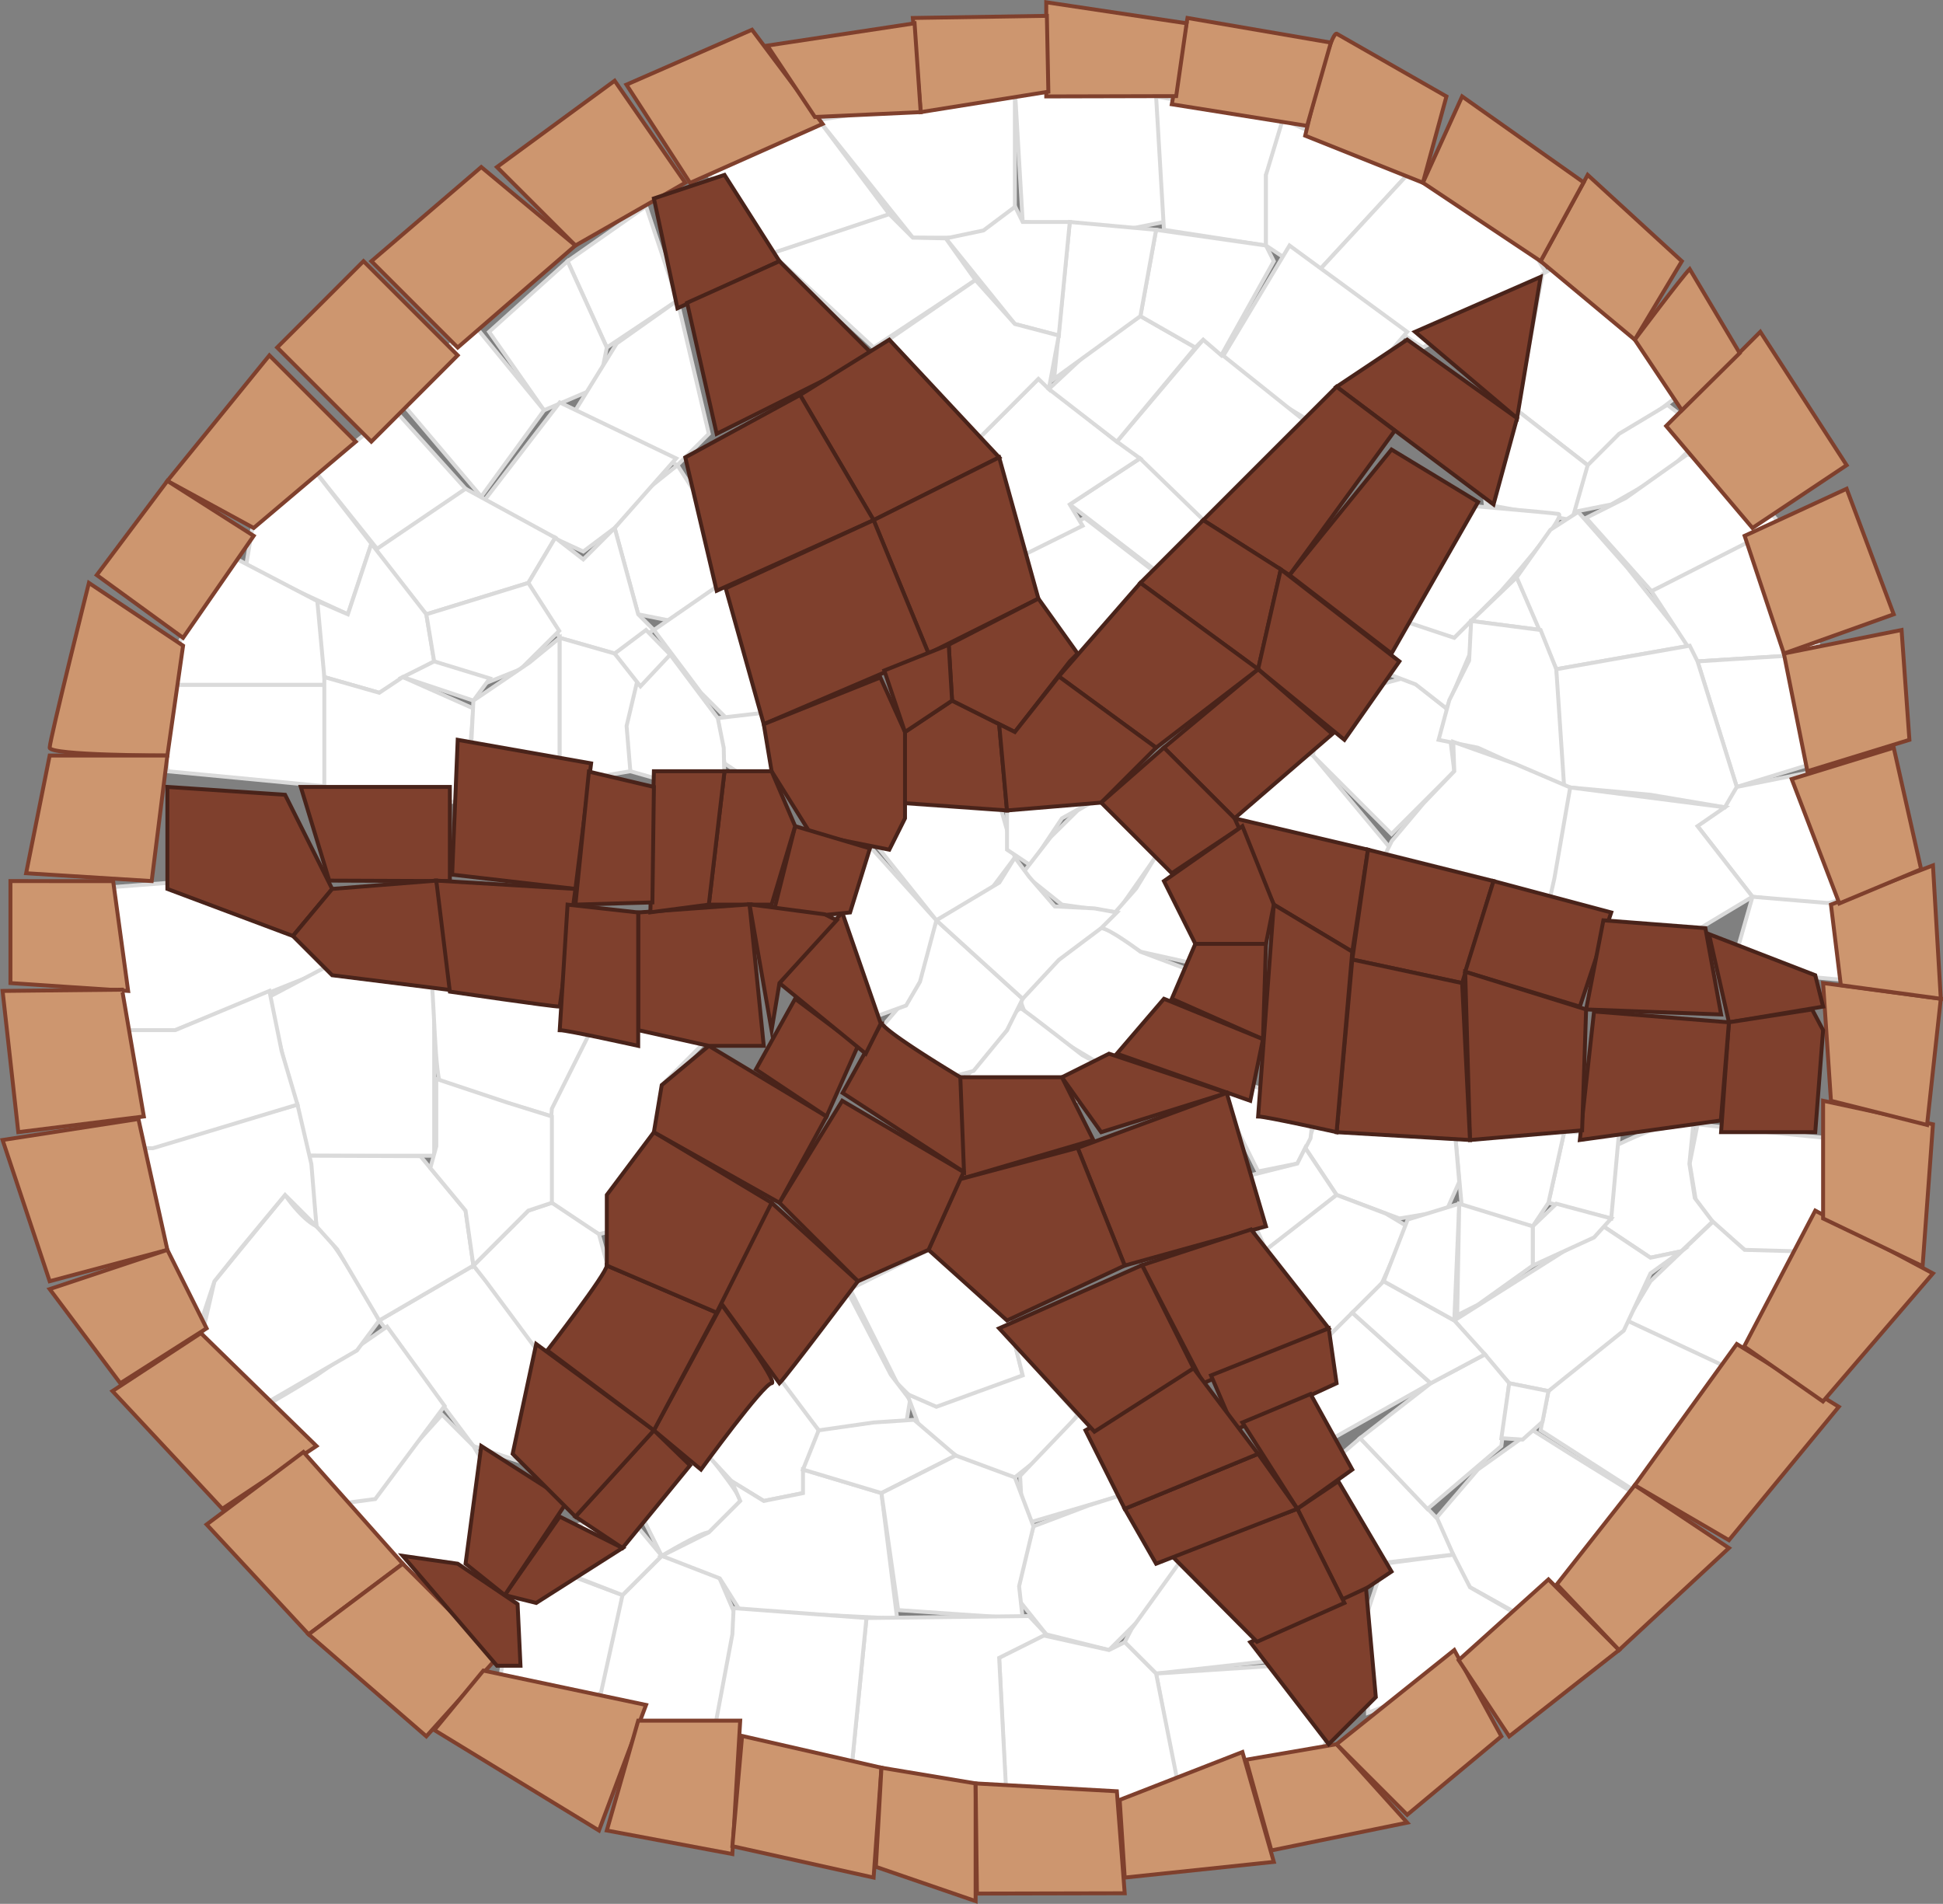<svg xmlns="http://www.w3.org/2000/svg" viewBox="0 0 247.61 242.64"><rect x="0" y="0" width="247.61" height="242.64" fill="#808080" stroke="none"/><defs><style>.cls-1{fill:#fff;stroke:#dadada;}.cls-1,.cls-2,.cls-3{stroke-miterlimit:10;stroke-width:0.5px;}.cls-2{fill:#cd966f;stroke:#7f402d;}.cls-3{fill:#7f402d;stroke:#49231a;}</style></defs><g id="Capa_2" data-name="Capa 2"><g id="Capa_2-2" data-name="Capa 2"><polygon class="cls-1" points="82.33 26.29 72.33 33.29 77.33 44.29 86.33 38.29 82.33 26.29"/><polygon class="cls-1" points="62.33 42.29 69.33 52.29 76.33 49.29 77.33 44.29 72.33 33.29 62.33 42.29"/><polygon class="cls-1" points="50.33 50.29 61.33 63.29 69.33 52.29 60.33 41.29 50.33 50.29"/><polygon class="cls-1" points="40.33 60.29 48.33 70.29 59.33 62.29 50.33 52.29 40.33 60.29"/><polygon class="cls-1" points="31.33 72.29 44.33 78.29 47.33 69.29 40.33 60.29 32.33 66.29 31.33 72.29"/><polygon class="cls-1" points="20.33 87.29 42.33 87.29 40.44 76.61 28.33 70.29 20.33 87.29"/><polygon class="cls-1" points="21.33 98.29 42.33 100.29 42.33 87.29 20.33 87.29 21.33 98.29"/><polygon class="cls-1" points="90.33 55.29 86.33 59.29 73.33 52.29 78.59 43.77 86.33 38.29 90.33 55.29"/><polygon class="cls-1" points="95.33 73.29 86.33 79.29 81.33 78.29 78.33 67.29 81.33 63.29 86.33 59.29 95.33 73.29"/><polygon class="cls-1" points="61.33 64.29 74.33 70.29 78.33 67.29 86.17 58.42 71.33 51.29 61.33 64.29"/><polygon class="cls-1" points="47.52 70.3 54.33 78.29 67.33 74.29 70.76 68.53 59.33 62.29 47.52 70.3"/><polygon class="cls-1" points="41.33 86.29 48.33 88.29 55.33 84.29 54.33 78.29 47.33 69.29 44.33 78.29 40.44 76.61 41.33 86.29"/><polygon class="cls-1" points="41.33 101.29 59.33 102.29 60.33 90.29 51.33 86.29 48.33 88.29 41.33 86.29 41.33 101.29"/><polygon class="cls-1" points="94.5 72.57 83.33 80.29 89.33 88.29 93.33 92.29 101.33 89.29 94.5 72.57"/><polygon class="cls-1" points="102.33 99.29 95.33 99.29 92.33 97.29 91.47 91.52 98.04 90.76 101.33 95.29 102.33 99.29"/><polygon class="cls-1" points="85.41 83.43 81.33 86.29 79.33 93.29 80.33 98.29 87.33 100.29 92.33 100.29 92.23 95.31 91.47 91.52 85.41 83.43"/><polygon class="cls-1" points="67.33 74.29 71.33 81.29 78.33 83.29 83.33 80.29 81.33 78.29 78.33 67.29 74.33 71.29 70.76 68.53 67.33 74.29"/><polygon class="cls-1" points="55.33 84.29 61.33 87.29 66.33 85.29 71.26 80.4 67.33 74.29 54.33 78.29 55.33 84.29"/><polygon class="cls-1" points="60.33 89.29 62.42 86.46 55.33 84.29 51.33 86.29 60.33 89.29"/><polygon class="cls-1" points="59.89 98.34 60.33 89.29 67.47 84.44 71.33 81.29 71.33 90.29 71.33 98.29 65.33 101.29 59.89 98.34"/><polygon class="cls-1" points="74.33 99.29 71.33 98.29 71.33 81.29 78.33 83.29 81.33 86.29 79.85 92.53 80.33 98.29 74.33 99.29"/><polygon class="cls-1" points="82.33 80.29 78.33 83.29 81.62 87.47 85.41 83.43 82.33 80.29"/><polygon class="cls-1" points="90.33 22.29 104.33 15.29 113.33 27.29 98.33 33.29 90.33 22.29"/><polygon class="cls-1" points="129.33 11.29 104.33 15.29 116.33 30.29 124.33 30.29 129.33 27.29 129.33 11.29"/><polygon class="cls-1" points="148.33 10.29 129.33 11.29 130.33 28.29 143.33 29.29 148.33 28.29 148.33 10.29"/><polygon class="cls-1" points="164.33 15.29 147.33 12.29 148.33 29.29 161.33 31.29 161.33 22.29 164.33 15.29"/><polygon class="cls-1" points="179.33 22.29 163.47 15.22 161.33 22.29 161.33 31.29 167.33 35.29 179.33 22.29"/><polygon class="cls-1" points="197.33 35.29 181.33 44.29 167.33 35.29 179.33 22.29 191.33 25.29 197.33 35.29"/><path class="cls-1" d="M168.33,54.29c-1,0-13-8-13-8l9-15,15,11-6,7Z"/><polygon class="cls-1" points="156.33 69.29 142.33 56.29 153.33 43.29 168.33 55.29 156.33 69.29"/><polygon class="cls-1" points="149.33 74.29 136.33 64.29 145.28 58.42 154.38 67.26 149.33 74.29"/><polygon class="cls-1" points="128.33 75.29 130.33 70.29 138.21 66 147.05 72.82 146.33 82.29 137.33 85.29 128.33 75.29"/><polygon class="cls-1" points="123.33 57.29 132.33 48.29 142.33 56.29 145.28 58.42 136.33 64.29 137.96 67.01 129.33 71.29 122.33 66.29 123.33 57.29"/><polygon class="cls-1" points="152.33 44.29 145.33 40.29 139.33 44.29 133.66 49.58 142.33 56.29 152.33 44.29"/><polygon class="cls-1" points="162.33 33.29 161.33 31.29 147.33 29.29 145.33 40.29 152.33 44.29 153.33 43.29 155.64 45.28 162.33 33.29"/><polygon class="cls-1" points="136.33 28.29 134.33 48.29 145.33 40.29 147.33 29.29 136.33 28.29"/><polygon class="cls-1" points="120.53 30.38 129.33 41.29 134.93 42.76 136.33 28.29 130.33 28.29 129.37 26.34 125.33 29.37 120.53 30.38"/><polygon class="cls-1" points="98.33 32.29 111.33 44.29 124.31 35.69 120.53 30.38 116.33 30.29 113.33 27.29 98.33 32.29"/><polygon class="cls-1" points="110.33 45.29 123.33 57.29 132.33 48.29 133.66 49.58 134.93 42.76 129.33 41.29 124.31 35.69 110.33 45.29"/><polygon class="cls-1" points="201.33 32.29 196.57 34.93 193.33 52.29 202.33 59.29 215.33 49.29 201.33 32.29"/><polygon class="cls-1" points="217.33 55.29 212.33 60.29 205.33 64.29 200.33 65.29 201.33 60.29 206.33 55.29 212.48 51.6 217.33 55.29"/><polygon class="cls-1" points="188.33 53.29 189.33 64.29 200.33 66.29 202.33 59.29 193.33 52.29 188.33 53.29"/><path class="cls-1" d="M181.33,68.29l-3,11,7,2,2.15-2.15,3.85-3.85s8.52-9.59,7.26-9.79-13.26-1.21-13.26-1.21Z"/><polygon class="cls-1" points="196.33 80.29 187.48 79.14 193.28 73.58 196.33 80.29"/><polygon class="cls-1" points="198.33 85.29 215.33 82.29 207.33 72.29 201.12 65.24 197.58 67.52 193.28 73.58 198.33 85.29"/><polygon class="cls-1" points="227.33 67.29 210.46 75.35 202.13 66 207.18 63.47 215.01 57.92 220.33 59.29 227.33 67.29"/><polygon class="cls-1" points="232.33 83.29 216.33 84.29 210.46 75.35 224.33 68.29 232.33 83.29"/><polygon class="cls-1" points="234.33 96.29 221.33 100.29 216.33 84.29 232.33 83.29 234.33 96.29"/><polygon class="cls-1" points="239.33 113.29 232.33 115.29 223.33 114.29 216.33 105.29 221.33 100.29 231.33 98.29 239.33 113.29"/><polygon class="cls-1" points="239.33 125.29 228.33 124.29 221.33 121.29 223.33 114.29 235.33 115.29 239.33 125.29"/><polygon class="cls-1" points="175.33 111.29 177.33 108.29 167.33 96.29 162.33 94.29 156.33 100.29 157.33 107.29 175.33 111.29"/><polygon class="cls-1" points="168.33 89.29 167.33 96.29 177.33 106.29 185.33 98.29 184.33 90.29 179.33 86.29 168.33 89.29"/><polygon class="cls-1" points="175.33 81.29 175.33 85.29 180.4 87.22 184.33 90.29 187.33 83.29 187.48 79.14 185.33 81.29 176.33 78.29 175.33 81.29"/><polygon class="cls-1" points="183.33 94.29 188.33 95.29 199.33 100.29 199.33 93.29 198.33 85.29 196.33 80.29 187.48 79.14 187.22 84.19 184.69 89.24 183.33 94.29"/><polygon class="cls-1" points="219.81 102.89 210.33 101.29 199.33 100.29 198.33 85.29 215.33 82.29 216.33 84.29 221.33 100.29 219.81 102.89"/><polygon class="cls-1" points="213.33 120.29 198.33 117.29 197.33 113.29 199.33 103.29 200.1 100.36 219.81 102.89 216.33 105.29 223.33 114.29 213.33 120.29"/><polygon class="cls-1" points="175.33 111.29 197.33 115.29 198.08 111.98 200.1 100.36 193.03 97.33 185.2 94.55 185.33 98.29 181.41 102.38 177.37 107.18 175.33 111.29"/><polygon class="cls-1" points="111.33 107.29 119.33 117.29 126.33 113.29 129.33 109.29 127.33 102.29 122.33 100.29 115.33 102.29 111.33 107.29"/><polygon class="cls-1" points="144.33 99.29 135.33 104.29 131.33 110.29 128.33 108.29 128.33 101.29 130.33 95.29 136.33 95.29 144.33 99.29"/><polygon class="cls-1" points="149.33 106.29 142.33 116.29 135.33 115.29 130.33 111.29 133.91 106.67 137.33 103.29 141.49 100.86 149.33 106.29"/><polygon class="cls-1" points="154.33 123.29 145.33 121.29 140.33 118.29 144.78 113.24 147.56 108.69 152.33 110.29 154.33 123.29"/><path class="cls-1" d="M141.33,136.29l-10-6s-2-3-1-4,7-6,7-6,2-2,3-2,5,3,5,3l8,3-1,7Z"/><path class="cls-1" d="M121.33,139.29l7-8s1.1-3.27,2-2.64,7.58,5.81,7.58,5.81l3.37,1.83-2,4h-16Z"/><polygon class="cls-1" points="110.33 133.29 116.33 126.29 119.33 117.29 130.33 127.29 128.33 131.29 124.06 136.49 117.33 138.29 110.33 133.29"/><polygon class="cls-1" points="139.47 115.77 134.42 115.52 131.14 111.73 129.33 109.29 127.35 112.48 119.33 117.29 130.33 127.29 134.93 122.34 140.33 118.29 142.33 116.29 139.47 115.77"/><polygon class="cls-1" points="108.33 108.29 106.33 116.29 109.33 130.29 112.33 129.29 115.47 128.15 117.24 125.12 119.33 117.29 110.33 107.29 108.33 108.29"/><polygon class="cls-1" points="235.33 145.29 225.33 144.29 216.33 143.29 215.33 148.29 216.33 154.29 222.33 159.29 228.33 160.29 234.33 156.29 235.33 145.29"/><polygon class="cls-1" points="225.33 176.29 212.33 171.29 207.33 168.29 210.33 163.29 218.29 155.69 222.33 159.29 228.9 159.47 229.33 170.29 225.33 176.29"/><polygon class="cls-1" points="210.33 191.29 196.33 182.29 197.33 177.29 207.33 168.29 219.81 174.13 219.33 182.29 210.33 191.29"/><path class="cls-1" d="M199.33,209.29c-1-1-12-7-12-7l-5-8,6-7,7-5,4.77,3L209,190.8Z"/><polygon class="cls-1" points="174.33 218.29 174.33 205.29 176.33 199.29 185.2 198.13 187.33 202.29 193.28 205.71 192.33 211.29 174.33 218.29"/><polygon class="cls-1" points="166.33 189.29 173.33 183.29 183.18 193.58 185.2 198.13 175.33 199.29 166.33 189.29"/><path class="cls-1" d="M213.33,143.29c-2,0-8,3-8,3l-1,10,6,4,3.92-.82,4-3.79-2.27-3-.69-4.36,1-10Z"/><polygon class="cls-1" points="197.33 153.29 205.33 155.29 206.33 144.29 199.33 144.29 197.33 153.29"/><polygon class="cls-1" points="185.33 143.29 186.33 154.29 195.33 156.29 197.33 153.29 199.33 144.29 185.33 143.29"/><polygon class="cls-1" points="168.33 141.29 166.33 146.29 170.33 152.29 178.33 155.29 184.33 154.29 185.96 150.63 185.33 143.29 168.33 140.29 168.33 141.29"/><polygon class="cls-1" points="156.33 141.29 160.33 149.29 165.33 148.29 167.01 145.07 167.33 142.29 162.33 139.29 156.33 137.29 156.33 141.29"/><polygon class="cls-1" points="157.33 150.29 161.33 159.29 165.33 156.29 170.33 152.29 166.33 146.29 165.33 148.29 157.33 150.29"/><polygon class="cls-1" points="161.33 161.29 169.33 170.29 175.33 165.29 179.33 156.29 176.61 154.67 170.33 152.29 161.33 159.29 161.33 161.29"/><polygon class="cls-1" points="166.33 185.29 182.33 176.29 172.33 167.29 163.33 176.29 166.33 185.29"/><polygon class="cls-1" points="185.33 168.29 204.33 156.29 210.33 160.29 214.25 159.47 210.33 162.29 206.93 169.58 197.33 177.29 192.33 176.29 185.33 168.29"/><polygon class="cls-1" points="181.91 192.32 173.33 183.29 182.33 176.29 189.24 172.61 192.33 176.29 191.33 184.29 181.91 192.32"/><polygon class="cls-1" points="194.04 183.47 196.57 181.2 197.33 177.29 192.33 176.29 191.33 183.29 194.04 183.47"/><polygon class="cls-1" points="176.33 163.29 185.33 168.29 189.24 172.61 182.33 176.29 172.33 167.29 176.33 163.29"/><polygon class="cls-1" points="185.96 153.41 185.33 168.29 176.33 163.29 179.39 155.43 185.96 153.41"/><polygon class="cls-1" points="195.33 156.29 195.33 161.29 203.14 157.71 205.33 155.29 198.34 153.41 195.33 156.29"/><polygon class="cls-1" points="118.33 159.29 108.33 164.29 114.33 176.29 118.33 180.29 130.33 175.29 129.33 171.29 128.33 167.29 118.33 159.29"/><polygon class="cls-1" points="99.33 176.29 104.33 182.29 115.33 182.29 115.98 178.42 113.52 175.2 107.33 163.29 102.33 169.29 99.33 176.29"/><polygon class="cls-1" points="129.33 171.29 137.33 180.29 134.33 184.29 129.33 188.29 124.33 187.29 117.33 182.29 115.6 177.66 119.33 179.29 130.33 175.29 129.33 171.29"/><polygon class="cls-1" points="147.33 189.29 130.33 194.29 130 188.09 140.33 177.29 147.33 189.29"/><polygon class="cls-1" points="152.33 196.29 146.33 205.29 141.33 210.29 133.33 208.29 129.33 203.29 131.7 194.53 138.72 191.87 146.48 189.41 152.33 196.29"/><polygon class="cls-1" points="165.33 211.29 147.33 213.29 143.33 209.29 144.21 207.6 151.03 198.13 163.33 200.29 165.33 211.29"/><polygon class="cls-1" points="168.33 223.29 150.33 229.29 147.33 213.29 162.97 212.27 170.33 219.29 168.33 223.29"/><polygon class="cls-1" points="63.33 216.29 65.33 204.29 71.33 200.29 79.33 203.29 77.33 215.29 72.33 218.29 63.33 216.29"/><polygon class="cls-1" points="72.33 222.29 92.33 222.29 93.33 217.29 94.33 207.29 91.33 200.29 84.33 198.29 81.33 201.29 79.33 203.29 76.57 215.81 72.33 222.29"/><polygon class="cls-1" points="68.33 196.29 72.53 200.65 79.33 203.29 84.33 198.29 79.33 192.29 68.33 196.29"/><path class="cls-1" d="M77.33,181.29l2,7,5,10s5-3,6-3,4-3,4-4-5-7-5-7l-6-5Z"/><polygon class="cls-1" points="85.33 173.29 88.33 180.29 90.21 185.5 93.24 188.78 97.33 191.29 102.33 190.29 104.33 182.29 98.33 174.29 90.33 166.29 85.33 173.29"/><polygon class="cls-1" points="84.33 198.29 91.73 201.16 94.33 205.29 114.33 206.29 112.33 190.29 102.33 187.29 102.33 190.29 97.33 191.29 93.24 188.78 94.33 191.29 90.33 195.29 84.33 198.29"/><polygon class="cls-1" points="111.33 181.29 104.33 182.29 102.33 187.29 112.33 190.29 121.79 185.5 116.48 180.95 111.33 181.29"/><polygon class="cls-1" points="114.46 205.2 130.33 206.29 129.87 202.17 131.7 194.53 129.33 188.29 121.79 185.5 112.33 190.29 114.46 205.2"/><polygon class="cls-1" points="136.33 232.29 150.34 228.44 147.33 213.29 143.33 209.29 141.33 210.29 132.33 208.29 127.33 211.29 128.33 231.29 136.33 232.29"/><polygon class="cls-1" points="108.33 227.29 110.42 206.21 131.14 205.96 133.33 208.29 127.33 211.29 128.33 230.29 108.33 227.29"/><polygon class="cls-1" points="90.33 224.29 108.33 227.29 110.42 206.21 93.49 204.95 93.33 208.29 90.33 224.29"/><polygon class="cls-1" points="11.33 113.29 12.33 131.29 22.33 131.29 42.33 123.29 36.33 117.29 24.33 112.29 11.33 113.29"/><polygon class="cls-1" points="52.33 119.29 55.33 125.29 55.33 147.29 39.33 147.29 34.13 127.14 43.33 122.29 52.33 119.29"/><path class="cls-1" d="M60.33,118.29s-6,5.14-5.49,6.07.49,13.93,1.49,13.93,14,4,14,4l6-13Z"/><path class="cls-1" d="M87.33,120.29s4,11,3,12l-6,6v5l-5,7,1,6-4,1-7-4,1-12,10-20,6-1Z"/><polygon class="cls-1" points="75.33 171.29 68.33 172.29 60.33 161.29 67.33 154.29 70.33 153.29 76.33 157.29 79.33 168.29 75.33 171.29"/><path class="cls-1" d="M48.33,168.29l12,16,6,2s3-5,3-6v-7l-7.42-10-1.58-2Z"/><polygon class="cls-1" points="37.33 193.29 52.33 201.29 57.33 202.29 64.33 197.29 63.33 189.29 60.33 184.29 56.33 180.29 47.33 190.29 37.33 193.29"/><path class="cls-1" d="M31.33,180.29c1,0,9-5,9-5l9-6.22,7.33,10.11-8.84,11.87-9.44,1.24Z"/><path class="cls-1" d="M24.33,176.29l3-13,9-11s2,3,4,4,8,12,8,12l-2.84,3.82-12.63,7.32Z"/><polygon class="cls-1" points="53.58 147.35 39.33 147.29 40.33 156.29 42.97 159.22 48.33 168.29 60.33 161.29 59.33 154.29 53.58 147.35"/><polygon class="cls-1" points="64.69 140.53 55.6 137.5 55.6 146.09 54.84 148.86 59.33 154.29 60.33 161.29 67.33 154.29 70.33 153.29 70.33 142.29 64.69 140.53"/><polygon class="cls-1" points="37.91 140.78 18.33 146.29 18.33 155.29 22.33 164.29 25.33 169.29 27.33 163.29 30.59 159.22 36.33 152.29 40.33 156.29 39.68 148.36 37.91 140.78"/><polygon class="cls-1" points="35.89 133.96 34.33 126.29 22.33 131.29 12.33 131.29 13.33 139.29 15.33 146.29 19.47 146.34 37.91 140.78 35.89 133.96"/><polygon class="cls-1" points="185.96 153.41 185.7 167.62 188.33 166.29 195.33 161.29 195.33 156.29 185.96 153.41"/><polygon class="cls-2" points="95.83 3.79 79.83 10.79 84.4 17.84 87.94 23.31 104.83 15.79 95.83 3.79"/><polygon class="cls-2" points="78.33 10.29 63.33 21.29 73.33 31.29 87.33 23.29 78.33 10.29"/><polygon class="cls-2" points="61.33 21.29 47.33 33.29 58.33 44.29 73.33 31.29 61.33 21.29"/><rect class="cls-2" x="39.05" y="36.3" width="15.56" height="16.97" transform="translate(-17.96 46.23) rotate(-45)"/><polygon class="cls-2" points="45.33 56.29 32.33 67.29 21.33 61.29 34.33 45.29 45.33 56.29"/><polygon class="cls-2" points="12.33 73.29 21.33 61.29 32.33 68.29 23.33 81.29 12.33 73.29"/><path class="cls-2" d="M21.33,96.29s-15,0-15-1,5-21,5-21l12,8Z"/><polygon class="cls-2" points="3.33 111.29 6.33 96.29 21.33 96.29 19.33 112.29 3.33 111.29"/><polygon class="cls-2" points="1.33 125.29 1.33 112.29 14.42 112.3 16.33 126.29 1.33 125.29"/><polygon class="cls-2" points="2.33 144.29 0.33 126.29 15.56 126.13 18.33 142.29 2.33 144.29"/><polygon class="cls-2" points="21.33 159.29 17.64 142.61 0.33 145.29 6.33 163.29 21.33 159.29"/><polygon class="cls-2" points="15.33 176.29 6.33 164.29 21.33 159.29 26.33 169.29 15.33 176.29"/><polygon class="cls-2" points="28.33 192.29 14.33 177.29 25.6 169.9 40.33 184.29 28.33 192.29"/><polygon class="cls-2" points="39.33 208.29 26.33 194.29 38.67 185.05 51.33 199.29 39.33 208.29"/><polygon class="cls-2" points="63.33 211.29 51.33 199.29 39.33 208.29 54.33 221.29 63.33 211.29"/><polygon class="cls-2" points="82.33 217.29 61.6 212.91 55.35 220.49 76.33 233.29 82.33 217.29"/><path class="cls-2" d="M94.33,219.29h-13l-4,14,16,3Z"/><polygon class="cls-2" points="112.33 225.29 94.57 221.24 93.33 235.29 111.33 239.29 112.33 225.29"/><polygon class="cls-2" points="124.33 227.29 112.33 225.29 111.62 237.92 124.33 242.29 124.33 227.29"/><polygon class="cls-2" points="142.33 228.29 124.33 227.29 124.5 241.33 143.33 241.29 142.33 228.29"/><polygon class="cls-2" points="158.33 223.29 142.69 229.39 143.33 239.29 162.33 237.29 158.33 223.29"/><polygon class="cls-2" points="170.33 222.29 158.8 224.27 162.02 235.83 179.33 232.29 170.33 222.29"/><polygon class="cls-2" points="191.33 221.29 179.33 231.29 170.33 222.29 185.33 210.29 191.33 221.29"/><polygon class="cls-2" points="197.33 201.29 185.89 211.58 192.33 221.29 206.33 210.29 197.33 201.29"/><polygon class="cls-2" points="208.33 189.29 198.4 201.92 206.33 210.29 220.33 197.29 208.33 189.29"/><polygon class="cls-2" points="221.33 171.29 208.33 189.29 220.33 196.29 234.33 179.29 221.33 171.29"/><polygon class="cls-2" points="231.33 154.29 222.27 171.6 232.31 178.61 246.33 162.29 231.33 154.29"/><polygon class="cls-2" points="232.33 140.29 232.33 155.29 245.01 161.37 246.33 143.29 232.33 140.29"/><polygon class="cls-2" points="247.33 127.29 245.58 143.37 233.33 140.29 232.33 125.29 247.33 127.29"/><polygon class="cls-2" points="246.33 110.29 233.33 115.29 234.59 125.56 247.33 127.29 246.33 110.29"/><polygon class="cls-2" points="241.33 95.29 228.33 99.29 234.4 115.14 244.82 110.78 241.33 95.29"/><polygon class="cls-2" points="242.33 80.29 227.33 83.29 230.33 98.29 243.33 94.29 242.33 80.29"/><polygon class="cls-2" points="235.33 62.29 222.33 68.29 227.33 83.29 241.33 78.29 235.33 62.29"/><polygon class="cls-2" points="212.33 54.29 223.33 67.29 235.33 59.29 224.33 42.29 212.33 54.29"/><path class="cls-2" d="M215.33,34.29c-1,1-7,9-7,9l6,9L221.7,45Z"/><polygon class="cls-2" points="202.33 22.29 196.33 33.29 208.33 43.29 214.33 33.29 202.33 22.29"/><polygon class="cls-2" points="186.33 12.29 181.33 23.29 196.33 33.29 201.81 23.24 186.33 12.29"/><path class="cls-2" d="M170.33,4.29c-1,0-4,13-4,13l15,6,3-11Z"/><polygon class="cls-2" points="151.33 2.29 149.33 13.29 166.57 16.04 169.6 5.43 151.33 2.29"/><polygon class="cls-2" points="133.33 0.29 133.33 12.29 149.89 12.25 151.22 2.97 133.33 0.29"/><polygon class="cls-2" points="116.33 2.29 117.33 14.29 133.6 11.69 133.41 2.02 116.33 2.29"/><polygon class="cls-2" points="97.79 5.81 116.55 2.97 117.33 14.29 103.85 14.91 97.79 5.81"/><polygon class="cls-3" points="92.33 22.29 83.33 25.29 86.33 39.29 99.33 33.29 92.33 22.29"/><polygon class="cls-3" points="111.33 45.29 99.33 33.29 87.56 38.59 91.33 55.29 111.33 45.29"/><polygon class="cls-3" points="127.33 58.29 113.33 43.29 101.96 50.34 111.33 66.29 127.33 58.29"/><polygon class="cls-3" points="87.33 58.29 101.96 50.34 111.33 66.29 91.33 75.29 87.33 58.29"/><polygon class="cls-3" points="118.33 83.29 132.33 76.29 127.33 58.29 111.33 66.29 118.33 83.29"/><polygon class="cls-3" points="97.33 92.29 118.33 83.29 111.33 66.29 92.48 74.97 97.33 92.29"/><polygon class="cls-3" points="114.33 102.29 115.33 93.29 121.33 89.29 127.33 92.29 128.33 103.29 114.33 102.29"/><polygon class="cls-3" points="115.33 104.29 113.33 108.29 103.33 106.29 98.33 98.29 97.33 92.29 112.19 86.34 115.33 93.29 115.33 104.29"/><polygon class="cls-3" points="137.33 83.29 132.33 76.29 120.9 82.17 121.33 89.29 129.33 93.29 136.33 84.29 137.33 83.29"/><polygon class="cls-3" points="196.33 35.29 180.33 42.29 193.33 53.29 196.33 35.29"/><polygon class="cls-3" points="179.33 43.29 170.33 49.29 190.33 64.29 193.33 53.29 179.33 43.29"/><polygon class="cls-3" points="177.33 83.29 188.36 63.98 177.33 57.29 164.33 73.29 177.33 83.29"/><polygon class="cls-3" points="153.33 66.29 164.33 73.29 177.75 54.88 170.33 49.29 153.33 66.29"/><polygon class="cls-3" points="145.33 74.29 160.33 85.29 163.22 72.57 153.33 66.29 145.33 74.29"/><polygon class="cls-3" points="171.33 94.29 160.33 85.29 163.22 72.57 178.33 84.29 171.33 94.29"/><polygon class="cls-3" points="157.33 104.29 148.33 95.29 160.33 85.29 169.79 93.54 157.33 104.29"/><polygon class="cls-3" points="134.93 86.21 147.33 95.29 160.33 85.29 145.33 74.29 134.93 86.21"/><polygon class="cls-3" points="128.33 103.29 140.33 102.29 147.33 95.29 134.93 86.21 129.33 93.29 127.33 92.29 128.33 103.29"/><polygon class="cls-3" points="149.33 111.29 140.33 102.29 148.33 95.29 157.33 104.29 158.33 105.29 149.33 111.29"/><polygon class="cls-3" points="174.33 108.29 157.33 104.29 162.33 115.29 172.33 121.29 174.33 108.29"/><polygon class="cls-3" points="152.33 120.29 161.33 120.29 162.33 115.29 158.33 105.29 148.33 112.29 152.33 120.29"/><polygon class="cls-3" points="190.33 112.29 174.33 108.29 172.33 122.29 186.33 125.29 190.33 112.29"/><polygon class="cls-3" points="201.33 128.29 186.72 123.85 190.33 112.29 205.33 116.29 201.33 128.29"/><polygon class="cls-3" points="204.33 117.29 217.33 118.29 219.33 129.29 202.13 128.65 204.33 117.29"/><polygon class="cls-3" points="231.33 124.29 217.79 119.05 220.33 130.29 232.33 128.29 231.33 124.29"/><polygon class="cls-3" points="232.33 131.29 231.33 144.29 219.33 144.29 220.33 130.29 230.93 128.65 232.33 131.29"/><polygon class="cls-3" points="203.14 128.91 201.33 145.29 219.3 142.8 220.33 130.29 203.14 128.91"/><polygon class="cls-3" points="187.33 145.29 201.62 144.06 202.13 128.65 186.72 123.85 187.33 145.29"/><polygon class="cls-3" points="170.33 144.29 187.33 145.29 186.33 125.29 172.33 122.29 170.33 144.29"/><path class="cls-3" d="M160.33,142.29c1,0,10,2,10,2l2-23-10-6Z"/><polygon class="cls-3" points="152.33 120.29 149.33 127.29 160.95 132.44 161.33 120.29 152.33 120.29"/><polygon class="cls-3" points="159.33 140.29 142.33 134.29 148.33 127.29 160.95 132.44 159.33 140.29"/><polygon class="cls-3" points="156.33 139.29 140.33 144.29 135.33 137.29 141.33 134.29 156.33 139.29"/><polygon class="cls-3" points="161.33 156.29 143.33 161.29 137.33 146.29 156.33 139.29 161.33 156.29"/><polygon class="cls-3" points="169.33 169.29 159.43 156.69 145.54 161.24 153.33 176.29 169.33 169.29"/><polygon class="cls-3" points="157.33 182.29 170.33 176.29 169.33 169.29 154.33 175.29 157.33 182.29"/><polygon class="cls-3" points="172.33 187.29 167.01 177.66 158.33 181.29 165.33 192.29 172.33 187.29"/><polygon class="cls-3" points="171.33 204.29 165.33 192.29 170.55 188.78 177.33 200.29 171.33 204.29"/><polygon class="cls-3" points="175.33 216.29 174.08 202.42 159.33 209.29 169.33 222.29 175.33 216.29"/><polygon class="cls-3" points="149.33 198.29 165.33 192.29 171.33 204.29 160.19 209.24 149.33 198.29"/><polygon class="cls-3" points="160.33 185.29 143.33 192.29 147.33 199.29 165.33 192.29 160.33 185.29"/><polygon class="cls-3" points="152.1 174.38 138.33 182.29 143.33 192.29 160.33 185.29 152.1 174.38"/><polygon class="cls-3" points="127.33 169.29 139.47 182.46 152.1 174.38 145.54 161.24 127.33 169.29"/><polygon class="cls-3" points="122.33 150.29 139.33 145.29 135.33 137.29 122.33 137.29 122.33 150.29"/><polygon class="cls-3" points="128.33 168.29 118.33 159.29 122.33 150.29 137.33 146.29 143.33 161.29 128.33 168.29"/><path class="cls-3" d="M112.38,130.44c.78,1.34,10,6.85,10,6.85l.47,12.08-15.47-10.08,4.91-8.84A.08.08,0,0,1,112.38,130.44Z"/><polygon class="cls-3" points="109.33 163.29 118.33 159.29 122.8 149.37 107.33 140.29 99.33 153.29 109.33 163.29"/><path class="cls-3" d="M99.33,176.29c1-1,10-13,10-13l-11-10-7,12Z"/><path class="cls-3" d="M83.33,182.29l6,5s8-11,9-11-6.35-10-6.35-10Z"/><polygon class="cls-3" points="79.33 197.29 87.94 186.76 83.33 182.29 73.33 193.29 79.33 197.29"/><polygon class="cls-3" points="68.33 204.29 79.33 197.29 71.33 193.29 64.33 203.29 68.33 204.29"/><polygon class="cls-3" points="66.33 212.29 65.96 204.44 58.33 199.29 51.33 198.29 63.33 212.29 66.33 212.29"/><polygon class="cls-3" points="61.33 184.29 59.33 199.29 64.33 203.29 72.33 191.29 61.33 184.29"/><polygon class="cls-3" points="65.33 185.29 68.33 171.29 83.33 182.29 73.33 193.29 65.33 185.29"/><path class="cls-3" d="M77.33,161.29c0,1-7.58,10.82-7.58,10.82l13.58,10.18,8-15Z"/><polygon class="cls-3" points="83.33 144.29 77.33 152.29 77.33 161.29 91.33 167.29 98.33 153.29 83.33 144.29"/><polygon class="cls-3" points="90.33 133.29 84.33 138.29 83.33 144.29 99.33 153.29 105.33 142.29 90.33 133.29"/><polygon class="cls-3" points="96.33 136.29 101.33 127.29 109.33 133.29 105.33 142.29 96.33 136.29"/><polygon class="cls-3" points="107.33 116.29 99.33 125.29 110.33 134.29 112.24 130.45 107.33 116.29"/><polygon class="cls-3" points="110.86 108.13 108.33 116.29 98.33 117.29 101.33 105.29 110.86 108.13"/><polygon class="cls-3" points="92.33 98.29 90.33 115.29 98.33 115.29 101.33 105.29 98.33 98.29 92.33 98.29"/><polygon class="cls-3" points="81.33 131.29 81.33 116.29 95.52 115.26 97.33 133.29 90.33 133.29 81.33 131.29"/><polygon class="cls-3" points="105.11 116.53 95.52 115.26 98.33 131.29 99.33 125.29 106.63 117.28 105.11 116.53"/><polygon class="cls-3" points="21.33 100.29 21.33 113.29 37.33 119.29 42.33 113.29 36.33 101.29 21.33 100.29"/><polygon class="cls-3" points="57.33 100.29 38.33 100.29 41.96 112.23 57.33 112.29 57.33 100.29"/><polygon class="cls-3" points="83.33 98.29 82.88 116.27 90.33 115.29 92.33 98.29 83.33 98.29"/><polygon class="cls-3" points="57.62 111.47 58.33 94.29 75.33 97.29 73.33 113.29 57.62 111.47"/><polygon class="cls-3" points="83.33 100.29 75.05 98.34 73.33 115.29 83.14 115.01 83.33 100.29"/><polygon class="cls-3" points="37.33 119.29 42.33 124.29 58.33 126.29 55.6 112.23 42.33 113.29 37.33 119.29"/><path class="cls-3" d="M71.33,128.29c-1,0-14-1.91-14-1.91L55.6,112.23l17.73,1.06Z"/><path class="cls-3" d="M71.33,131.29c1,0,10,2,10,2v-17l-9-1Z"/><polygon class="cls-3" points="120.9 82.17 112.69 85.45 115.33 93.29 121.33 89.29 120.9 82.17"/></g></g></svg>